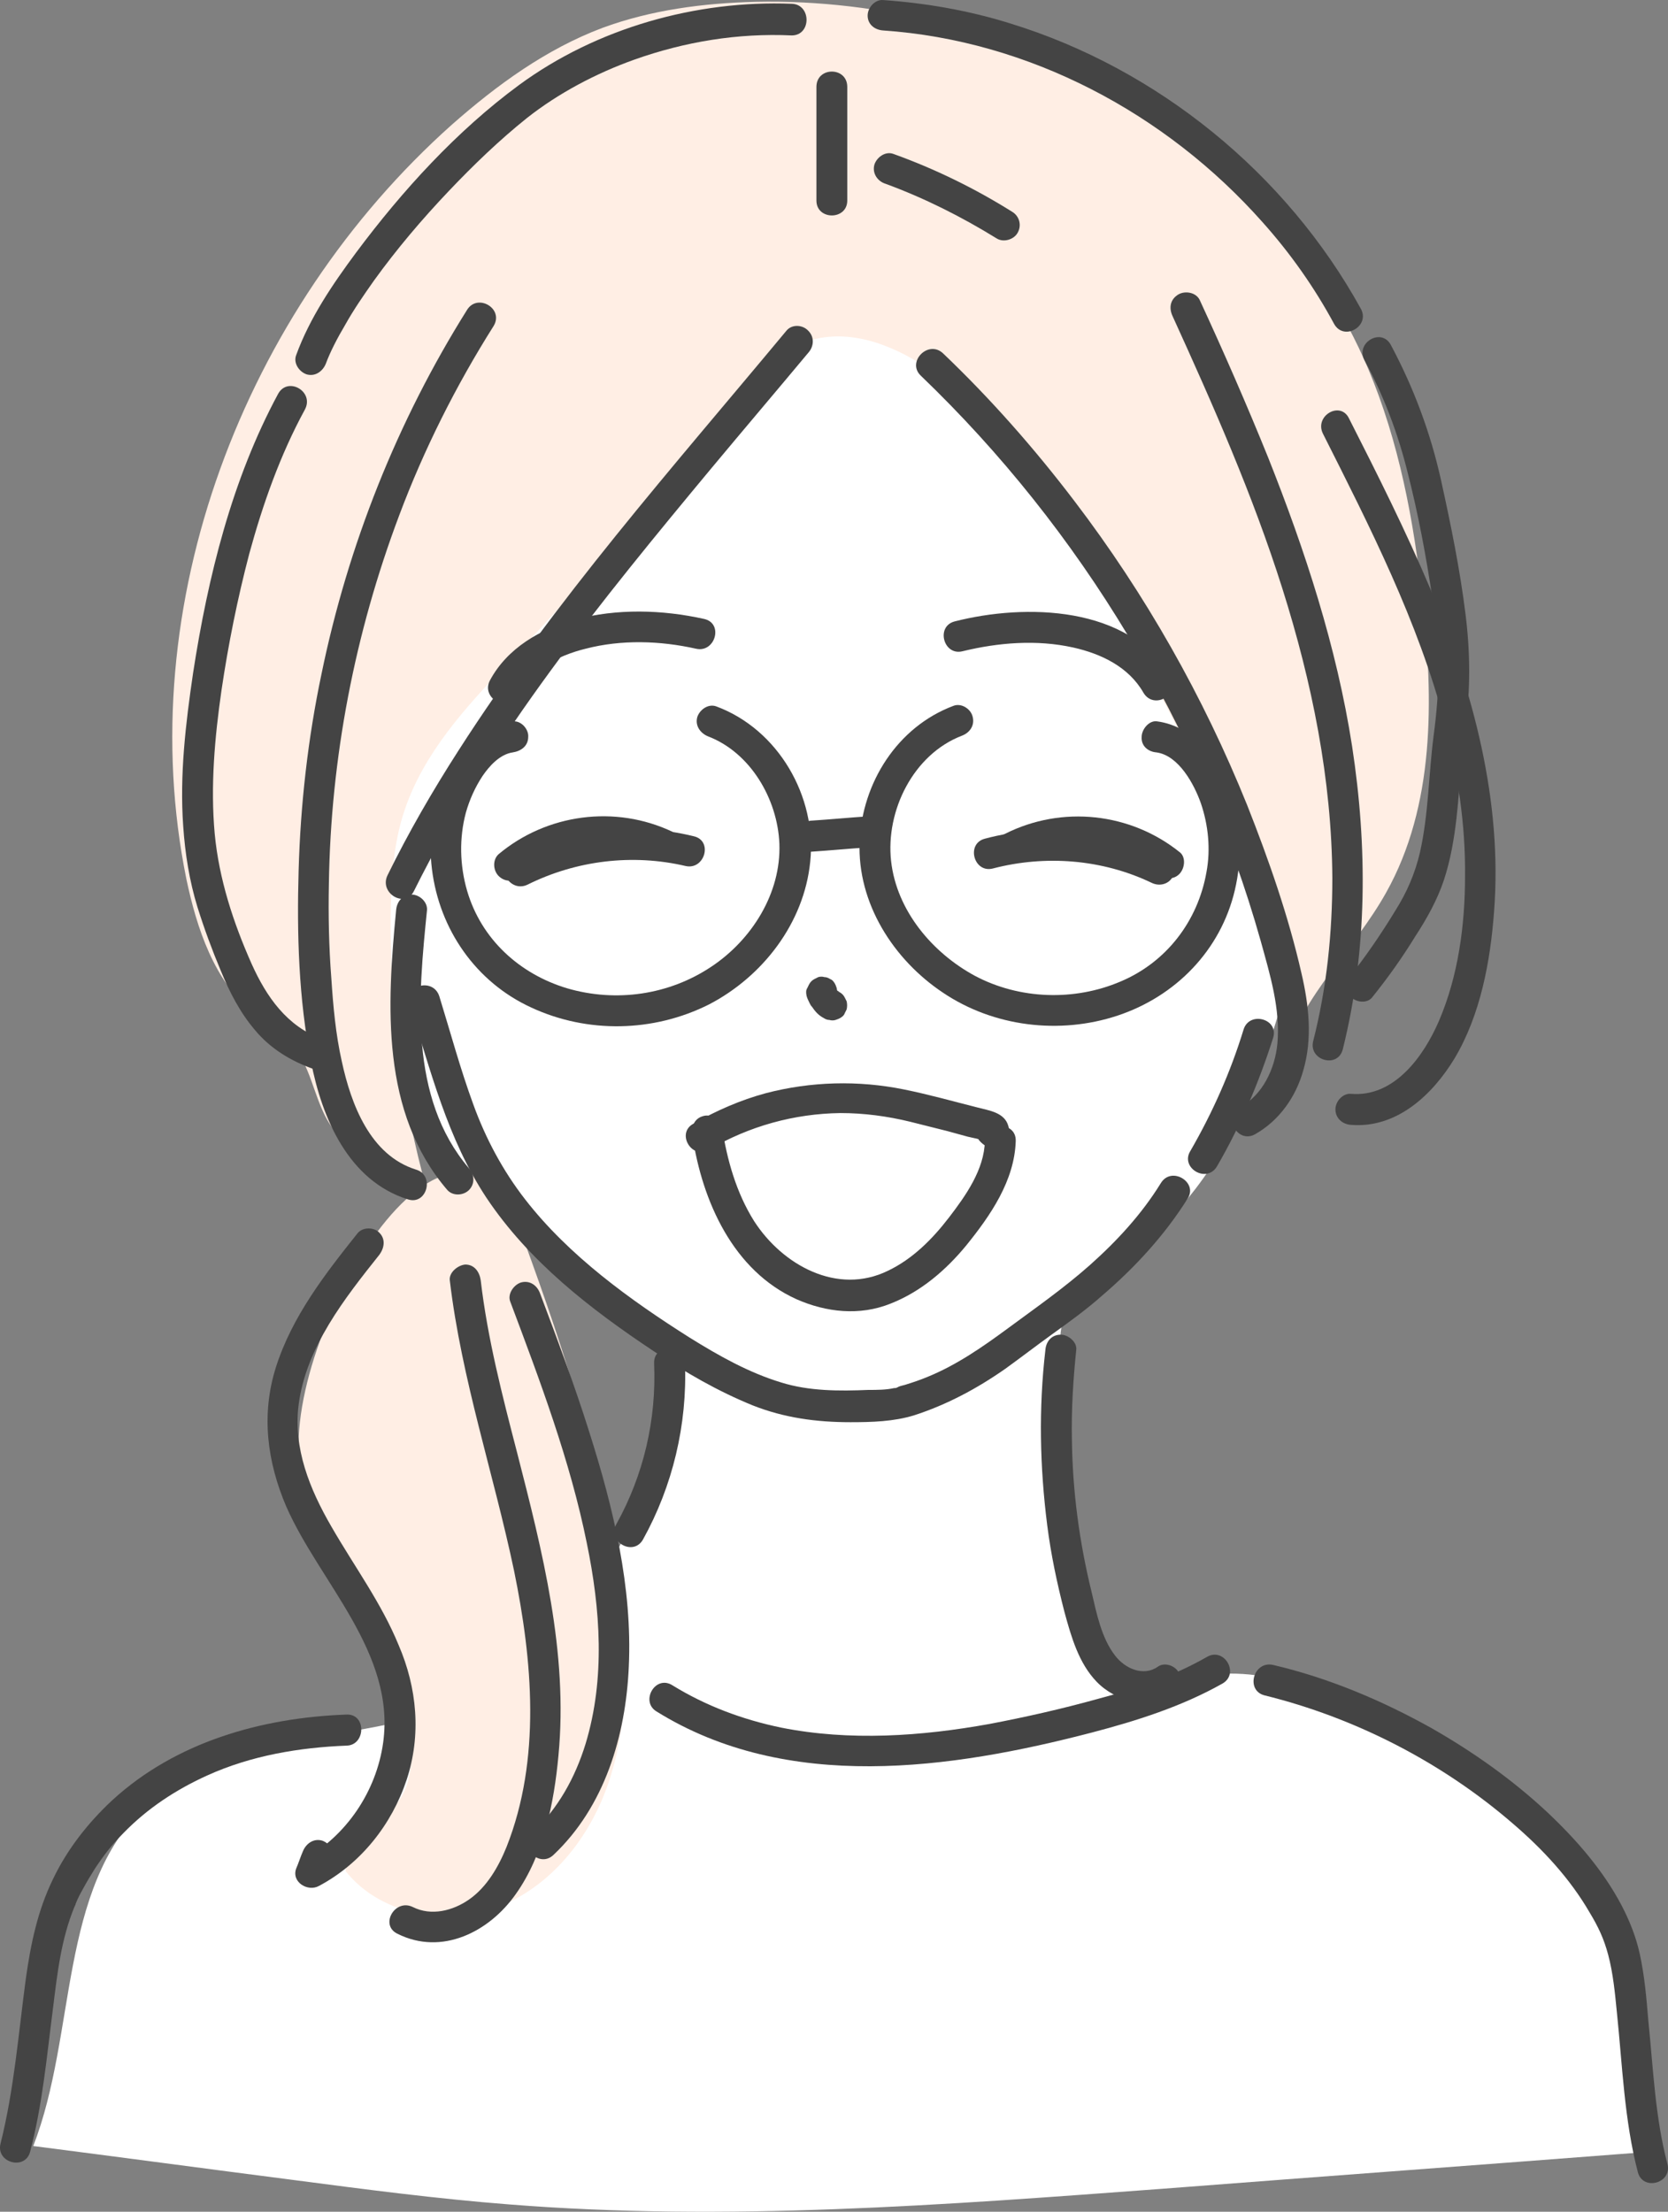 <svg width="89" height="118" viewBox="0 0 89 118" fill="none" xmlns="http://www.w3.org/2000/svg">
<rect x="0" y="0" width="89" height="118" fill="#808080" stroke="none"/>
<g clip-path="url(#clip0_1091_13900)">
<path d="M22.257 59.782C23.475 61.736 25.286 63.292 27.031 64.816C29.6 67.035 32.168 69.254 34.737 71.473C35.33 72.002 35.988 72.566 36.153 73.327C36.317 74.023 36.12 74.751 35.889 75.414C34.012 81.276 31.312 87.469 25.912 90.284C20.182 93.265 12.444 91.907 7.768 96.345C3.092 100.816 4.113 108.466 1.775 114.494C6.418 115.09 11.094 115.719 15.737 116.316C19.524 116.812 23.31 117.309 27.13 117.607C38.721 118.535 50.378 117.64 61.969 116.779C70.563 116.117 79.125 115.488 87.719 114.825C87.39 109.063 86.896 102.902 83.208 98.498C81.166 96.047 78.302 94.391 75.503 92.801C72.111 90.88 68.39 88.893 64.504 89.357C63.385 89.489 62.232 89.82 61.146 89.522C59.17 89.026 58.215 86.807 57.721 84.82C56.635 80.547 56.206 76.109 56.536 71.738C56.602 70.876 56.7 69.949 57.161 69.221C57.721 68.293 58.742 67.796 59.664 67.233C66.217 63.093 68.324 54.648 69.938 47.064C70.498 44.448 71.057 41.765 70.728 39.082C70.432 36.665 69.411 34.379 68.39 32.127C66.019 26.895 63.484 21.43 58.907 17.953C56.898 16.429 54.593 15.369 52.222 14.641C47.579 13.216 42.442 13.051 37.997 14.972C35.428 16.098 33.222 17.853 31.213 19.807C21.927 28.981 14.551 47.528 22.257 59.782Z" fill="white"/>
<path d="M27.001 35.471C24.828 37.756 22.622 40.173 21.601 43.187C20.975 45.009 20.877 46.963 20.844 48.884C20.811 53.487 21.37 58.124 22.523 62.562C20.416 62.661 18.308 61.403 17.353 59.548C16.728 58.322 16.53 56.898 15.674 55.839C15.081 55.11 14.225 54.646 13.501 54.05C11.426 52.328 10.504 49.546 9.944 46.897C6.981 32.291 13.007 16.56 24.104 6.657C26.507 4.537 29.142 2.617 32.138 1.49C34.74 0.53 37.539 0.166 40.305 0.099C53.773 -0.199 67.734 7.22 73.003 19.673C74.65 23.581 75.44 27.787 75.901 32.026C76.493 37.325 76.559 42.988 73.958 47.625C72.279 50.639 69.513 53.057 68.558 56.368C67.701 47.592 63.355 39.61 59.107 31.894C57.197 28.449 55.287 24.972 52.521 22.19C48.767 18.381 43.729 15.765 39.975 20.501C35.859 25.733 31.611 30.635 27.001 35.471Z" fill="#FFEEE4"/>
<path d="M16.198 79.056C16.922 81.308 18.437 83.229 19.556 85.316C20.808 87.634 21.598 90.251 21.861 92.867C21.96 93.794 21.96 94.755 21.565 95.583C20.808 97.206 18.634 98.034 18.437 99.822C20.38 102.273 24.101 102.836 26.965 101.577C29.83 100.286 31.806 97.504 32.662 94.49C33.551 91.476 33.453 88.263 33.057 85.15C32.234 78.593 30.192 72.267 27.92 66.074C24.002 55.111 14.189 72.863 16.198 79.056Z" fill="#FFEEE4"/>
<path d="M61.936 63.127C60.915 64.782 59.598 66.207 58.149 67.498C56.766 68.724 55.251 69.783 53.769 70.876C52.419 71.87 51.036 72.83 49.489 73.46C49.093 73.625 48.698 73.758 48.27 73.89C48.139 73.923 47.974 73.956 47.875 74.023C47.875 74.023 47.612 74.122 47.809 74.056C47.776 74.056 47.743 74.056 47.711 74.056C47.282 74.155 46.788 74.155 46.327 74.155C44.78 74.221 43.166 74.221 41.684 73.758C39.939 73.228 38.359 72.334 36.811 71.373C33.617 69.353 30.357 67.001 28.019 63.988C26.834 62.464 25.912 60.742 25.253 58.92C24.561 57.033 24.035 55.079 23.442 53.158C23.113 52.131 21.532 52.562 21.861 53.588C22.981 57.132 23.87 60.742 25.945 63.888C28.217 67.299 31.509 69.85 34.901 72.102C36.581 73.228 38.293 74.221 40.17 74.983C41.849 75.645 43.561 75.877 45.373 75.877C46.525 75.877 47.678 75.844 48.764 75.513C50.509 74.95 52.123 74.089 53.638 73.029C54.461 72.433 55.284 71.804 56.107 71.207C57.029 70.545 57.951 69.883 58.807 69.121C60.553 67.631 62.166 65.875 63.385 63.921C63.911 63.06 62.495 62.199 61.936 63.127Z" fill="#444444"/>
<path d="M42.245 0.201C37.141 0.002 31.839 1.492 27.69 4.539C24.364 6.99 21.466 10.169 18.997 13.481C17.745 15.17 16.527 16.959 15.803 18.946C15.638 19.377 15.967 19.84 16.362 19.973C16.823 20.105 17.219 19.807 17.383 19.41C17.614 18.78 18.009 18.019 18.404 17.356C18.865 16.528 19.392 15.767 19.952 14.972C21.17 13.283 22.52 11.693 23.936 10.203C25.253 8.812 26.669 7.454 28.118 6.295C29.797 4.97 31.806 3.91 33.848 3.181C36.548 2.221 39.38 1.757 42.245 1.89C43.298 1.89 43.298 0.234 42.245 0.201Z" fill="#444444"/>
<path d="M43.035 53.124C43.068 53.257 43.134 53.389 43.2 53.522C43.232 53.588 43.265 53.654 43.331 53.721C43.397 53.82 43.496 53.952 43.595 54.052C43.693 54.151 43.825 54.25 43.957 54.317C44.056 54.383 44.154 54.416 44.253 54.416C44.352 54.449 44.484 54.449 44.583 54.416C44.681 54.383 44.78 54.35 44.879 54.283C44.978 54.217 45.044 54.151 45.076 54.052C45.109 53.986 45.142 53.919 45.175 53.853C45.208 53.721 45.208 53.555 45.175 53.422C45.142 53.356 45.109 53.29 45.076 53.224C45.011 53.091 44.912 52.992 44.78 52.926C44.747 52.892 44.714 52.859 44.648 52.859C44.714 52.892 44.747 52.959 44.813 52.992C44.747 52.926 44.681 52.859 44.615 52.793C44.648 52.859 44.714 52.892 44.747 52.959C44.681 52.892 44.648 52.793 44.615 52.727C44.648 52.793 44.681 52.859 44.714 52.926C44.681 52.859 44.648 52.793 44.648 52.727C44.615 52.628 44.583 52.528 44.517 52.429C44.451 52.33 44.385 52.263 44.286 52.23C44.187 52.164 44.089 52.131 43.99 52.131C43.891 52.098 43.759 52.098 43.66 52.131C43.595 52.164 43.529 52.197 43.463 52.23C43.331 52.296 43.232 52.396 43.166 52.528C43.134 52.594 43.101 52.661 43.068 52.727C43.002 52.826 43.002 52.959 43.035 53.124Z" fill="#444444"/>
<path d="M64.932 62.232C66.183 60.08 67.171 57.761 67.929 55.377C68.258 54.35 66.644 53.919 66.348 54.946C65.657 57.198 64.702 59.351 63.516 61.404C62.956 62.298 64.372 63.16 64.932 62.232Z" fill="#444444"/>
<path d="M47.118 1.625C54.889 2.155 62.2 6.029 67.369 11.858C68.851 13.514 70.135 15.336 71.189 17.29C71.716 18.217 73.132 17.389 72.605 16.462C68.621 9.242 61.772 3.678 53.934 1.26C51.728 0.565 49.423 0.167 47.118 0.002C46.69 -0.031 46.295 0.399 46.295 0.83C46.295 1.293 46.657 1.591 47.118 1.625Z" fill="#444444"/>
<path d="M41.981 17.621C35.922 24.907 29.6 32.028 24.463 40.043C23.08 42.195 21.796 44.414 20.676 46.7C20.215 47.66 21.631 48.488 22.092 47.528C26.208 39.248 32.102 32.028 37.964 24.974C39.676 22.92 41.421 20.867 43.134 18.813C43.43 18.482 43.463 17.985 43.134 17.654C42.837 17.323 42.277 17.29 41.981 17.621Z" fill="#444444"/>
<path d="M43.562 4.638C43.562 6.659 43.562 8.679 43.562 10.699C43.562 11.759 45.208 11.759 45.208 10.699C45.208 8.679 45.208 6.659 45.208 4.638C45.208 3.545 43.562 3.545 43.562 4.638Z" fill="#444444"/>
<path d="M27.558 37.128C28.315 35.737 29.764 34.975 31.246 34.611C33.156 34.114 35.23 34.181 37.14 34.611C38.161 34.843 38.622 33.253 37.568 33.021C35.329 32.525 32.925 32.458 30.686 33.054C28.842 33.551 27.064 34.578 26.142 36.3C25.648 37.227 27.064 38.055 27.558 37.128Z" fill="#444444"/>
<path d="M62.462 36.135C60.256 32.293 54.691 32.194 50.937 33.154C49.916 33.419 50.345 35.009 51.365 34.744C53.275 34.28 55.317 34.114 57.26 34.545C58.742 34.876 60.223 35.572 61.014 36.963C61.573 37.89 62.989 37.062 62.462 36.135Z" fill="#444444"/>
<path d="M27.393 38.486C25.615 38.718 24.397 40.142 23.705 41.732C23.08 43.189 22.849 44.779 23.047 46.368C23.442 49.581 25.385 52.396 28.348 53.754C31.345 55.145 34.868 55.078 37.832 53.588C40.697 52.098 42.903 49.25 43.232 45.971C43.594 42.493 41.52 38.916 38.227 37.691C37.799 37.526 37.338 37.857 37.206 38.254C37.075 38.718 37.371 39.115 37.766 39.281C40.038 40.142 41.487 42.626 41.586 45.01C41.685 47.66 40.104 50.144 37.964 51.568C35.691 53.091 32.86 53.489 30.258 52.727C27.723 51.965 25.681 50.111 24.924 47.527C24.529 46.169 24.496 44.712 24.858 43.354C25.055 42.659 25.352 41.997 25.747 41.4C26.109 40.87 26.669 40.241 27.36 40.142C27.789 40.076 28.184 39.811 28.184 39.314C28.217 38.916 27.822 38.453 27.393 38.486Z" fill="#444444"/>
<path d="M61.706 40.142C62.891 40.307 63.714 41.831 64.076 42.858C64.472 44.017 64.603 45.308 64.373 46.534C63.912 49.15 62.232 51.336 59.796 52.363C57.326 53.422 54.395 53.323 52.024 52.065C49.752 50.839 47.842 48.587 47.546 45.938C47.25 43.255 48.731 40.241 51.333 39.248C51.761 39.082 52.024 38.685 51.893 38.221C51.794 37.824 51.3 37.492 50.872 37.658C47.875 38.784 45.998 41.765 45.867 44.911C45.735 48.19 47.678 51.203 50.312 52.959C53.012 54.78 56.536 55.211 59.631 54.184C62.726 53.157 65.13 50.707 65.887 47.494C66.283 45.805 66.25 43.984 65.657 42.361C64.998 40.572 63.747 38.751 61.738 38.486C61.31 38.42 60.915 38.916 60.915 39.314C60.882 39.811 61.277 40.109 61.706 40.142Z" fill="#444444"/>
<path d="M43.265 45.441C44.286 45.375 45.307 45.275 46.328 45.209C46.756 45.176 47.184 44.845 47.151 44.381C47.118 43.95 46.789 43.52 46.328 43.553C45.307 43.619 44.286 43.719 43.265 43.785C42.837 43.818 42.409 44.149 42.442 44.613C42.442 45.043 42.804 45.474 43.265 45.441Z" fill="#444444"/>
<path d="M49.127 20.039C53.407 24.145 57.128 28.815 60.191 33.916C63.253 39.016 65.657 44.48 67.27 50.21C67.764 51.998 68.324 53.82 68.159 55.675C68.028 57.033 67.369 58.424 66.151 59.086C65.229 59.616 66.052 61.04 66.974 60.51C68.258 59.782 69.147 58.523 69.542 57.099C70.036 55.41 69.839 53.621 69.444 51.932C68.752 48.885 67.698 45.871 66.546 42.957C64.208 37.161 61.113 31.697 57.326 26.729C55.185 23.914 52.847 21.264 50.312 18.846C49.522 18.118 48.369 19.31 49.127 20.039Z" fill="#444444"/>
<path d="M62.562 16.859C64.735 21.628 66.842 26.398 68.423 31.398C70.004 36.4 71.057 41.566 71.09 46.832C71.09 49.779 70.794 52.694 70.069 55.542C69.806 56.569 71.386 57.033 71.65 55.973C72.967 50.674 72.967 45.176 72.144 39.811C71.321 34.512 69.641 29.378 67.665 24.41C66.513 21.562 65.295 18.78 64.01 15.998C63.813 15.601 63.253 15.502 62.891 15.7C62.43 15.965 62.364 16.429 62.562 16.859Z" fill="#444444"/>
<path d="M21.137 48.554C20.643 53.654 20.314 59.351 23.87 63.491C24.167 63.822 24.726 63.789 25.023 63.491C25.352 63.16 25.319 62.663 25.023 62.331C21.796 58.556 22.323 53.124 22.784 48.554C22.817 48.123 22.388 47.726 21.96 47.726C21.466 47.726 21.17 48.123 21.137 48.554Z" fill="#444444"/>
<path d="M24.924 16.528C21.203 22.456 18.568 29.08 17.152 35.969C16.428 39.413 16.033 42.924 15.934 46.434C15.835 49.813 15.934 53.29 16.593 56.635C17.185 59.682 18.601 62.994 21.762 63.988C22.783 64.319 23.211 62.696 22.191 62.398C19.754 61.636 18.733 58.92 18.239 56.635C17.91 55.178 17.778 53.688 17.679 52.197C17.548 50.508 17.515 48.819 17.548 47.163C17.646 40.44 18.931 33.783 21.302 27.491C22.619 23.98 24.331 20.569 26.34 17.389C26.899 16.462 25.483 15.634 24.924 16.528Z" fill="#444444"/>
<path d="M14.847 20.999C12.378 25.57 11.094 30.769 10.303 35.903C9.908 38.585 9.579 41.334 9.776 44.083C9.875 45.54 10.106 46.998 10.534 48.389C10.896 49.548 11.324 50.707 11.785 51.8C12.246 52.926 12.806 54.019 13.596 54.946C14.419 55.94 15.506 56.602 16.724 57.033C17.152 57.198 17.613 56.867 17.745 56.469C17.877 56.006 17.581 55.608 17.185 55.443C15.308 54.747 14.222 53.191 13.431 51.435C12.444 49.217 11.686 46.898 11.456 44.48C11.225 41.93 11.456 39.347 11.818 36.83C12.18 34.379 12.674 31.928 13.3 29.544C14.024 26.894 14.946 24.278 16.263 21.86C16.79 20.9 15.374 20.072 14.847 20.999Z" fill="#444444"/>
<path d="M19.095 65.776C17.35 67.962 15.572 70.247 14.716 72.963C13.925 75.48 14.255 77.997 15.276 80.381C17.054 84.422 21.104 88.164 20.445 92.966C20.083 95.583 18.47 97.968 16.165 99.226C16.56 99.524 16.955 99.855 17.383 100.153C17.515 99.855 17.613 99.524 17.745 99.226C17.91 98.796 17.581 98.332 17.186 98.199C16.724 98.067 16.329 98.365 16.165 98.762C16.033 99.06 15.934 99.392 15.803 99.69C15.539 100.418 16.428 100.948 17.021 100.617C19.26 99.425 20.906 97.338 21.697 94.954C22.487 92.569 22.256 90.052 21.269 87.767C20.347 85.515 18.898 83.561 17.679 81.441C16.527 79.454 15.638 77.268 15.934 74.95C16.329 71.87 18.404 69.253 20.248 66.935C20.511 66.571 20.577 66.107 20.248 65.776C19.984 65.478 19.392 65.445 19.095 65.776Z" fill="#444444"/>
<path d="M24.002 68.326C24.628 73.592 26.34 78.626 27.427 83.793C28.414 88.595 28.875 93.861 27.031 98.53C26.603 99.59 25.978 100.683 25.023 101.345C24.166 101.942 23.014 102.24 22.026 101.743C21.071 101.279 20.248 102.703 21.203 103.167C23.574 104.359 26.109 103.068 27.525 101.047C29.007 98.961 29.567 96.179 29.797 93.662C30.324 88.164 28.941 82.766 27.591 77.5C26.801 74.453 26.011 71.406 25.648 68.293C25.582 67.862 25.319 67.465 24.825 67.465C24.43 67.498 23.936 67.895 24.002 68.326Z" fill="#444444"/>
<path d="M27.229 69.452C28.809 73.658 30.423 77.93 31.312 82.335C32.037 85.846 32.3 89.555 31.246 93.033C30.686 94.854 29.765 96.51 28.381 97.802C27.624 98.531 28.777 99.69 29.534 98.961C32.267 96.378 33.387 92.602 33.551 88.926C33.749 84.687 32.728 80.448 31.444 76.407C30.654 73.89 29.732 71.439 28.809 68.988C28.645 68.558 28.25 68.293 27.789 68.425C27.394 68.558 27.064 69.055 27.229 69.452Z" fill="#444444"/>
<path d="M72.802 19.211C73.823 21.099 74.581 23.086 75.107 25.205C75.667 27.391 76.095 29.676 76.425 31.895C76.622 33.121 76.721 34.379 76.754 35.638C76.754 36.863 76.655 38.055 76.49 39.281C76.227 41.334 76.227 43.421 75.766 45.474C75.502 46.6 75.075 47.594 74.449 48.587C73.724 49.779 72.934 50.939 72.078 52.032C71.814 52.396 71.749 52.859 72.078 53.191C72.374 53.489 72.967 53.555 73.231 53.191C74.054 52.164 74.811 51.104 75.502 49.978C76.128 49.018 76.688 48.024 77.05 46.931C77.742 44.812 77.808 42.526 78.005 40.341C78.104 39.181 78.302 38.022 78.367 36.863C78.433 35.505 78.367 34.147 78.203 32.823C77.906 30.405 77.412 27.987 76.886 25.603C76.326 23.086 75.437 20.701 74.218 18.416C73.724 17.455 72.308 18.283 72.802 19.211Z" fill="#444444"/>
<path d="M47.25 9.805C49.324 10.567 51.3 11.56 53.177 12.719C53.539 12.951 54.099 12.786 54.297 12.421C54.527 12.024 54.395 11.527 54 11.295C51.992 10.037 49.884 9.01 47.678 8.215C47.25 8.05 46.789 8.381 46.657 8.778C46.525 9.242 46.822 9.673 47.25 9.805Z" fill="#444444"/>
<path d="M70.596 23.152C73.099 28.12 75.667 33.154 77.083 38.552C77.775 41.235 78.203 43.984 78.17 46.766C78.17 49.349 77.808 52.065 76.787 54.449C75.964 56.37 74.383 58.556 72.078 58.357C71.65 58.324 71.255 58.755 71.255 59.185C71.255 59.649 71.617 59.98 72.078 60.013C74.515 60.212 76.425 58.424 77.61 56.47C78.993 54.151 79.52 51.303 79.718 48.654C80.179 42.725 78.598 36.863 76.326 31.432C75.009 28.319 73.494 25.305 71.979 22.324C71.518 21.363 70.102 22.192 70.596 23.152Z" fill="#444444"/>
<path d="M34.901 72.731C35.033 75.745 34.341 78.692 32.892 81.308C32.365 82.236 33.782 83.064 34.308 82.136C35.889 79.288 36.679 76.01 36.547 72.698C36.515 71.671 34.868 71.671 34.901 72.731Z" fill="#444444"/>
<path d="M55.778 72.035C55.416 75.149 55.482 78.262 55.877 81.375C56.074 82.932 56.404 84.488 56.799 86.012C57.161 87.336 57.556 88.727 58.511 89.721C59.532 90.781 61.31 91.245 62.594 90.35C62.956 90.085 63.121 89.622 62.891 89.224C62.693 88.86 62.133 88.661 61.771 88.926C61.014 89.456 60.026 89.025 59.499 88.33C58.775 87.403 58.511 86.078 58.248 84.952C57.589 82.269 57.227 79.553 57.194 76.805C57.161 75.215 57.26 73.625 57.424 72.035C57.49 71.605 56.996 71.207 56.601 71.207C56.107 71.207 55.811 71.572 55.778 72.035Z" fill="#444444"/>
<path d="M35.033 91.311C42.014 95.649 50.74 94.391 58.248 92.437C60.651 91.808 63.055 91.046 65.229 89.82C66.151 89.29 65.327 87.866 64.405 88.396C62.561 89.456 60.553 90.118 58.544 90.648C56.634 91.178 54.724 91.609 52.814 91.973C49.159 92.635 45.34 92.9 41.684 92.172C39.61 91.741 37.667 91.013 35.889 89.92C34.967 89.324 34.144 90.781 35.033 91.311Z" fill="#444444"/>
<path d="M18.47 91.476C13.958 91.642 9.381 92.933 5.99 96.046C4.705 97.239 3.586 98.663 2.828 100.253C2.005 101.942 1.643 103.697 1.38 105.552C0.984 108.499 0.754 111.48 0.029 114.361C-0.234 115.388 1.347 115.818 1.61 114.792C2.269 112.275 2.499 109.691 2.828 107.141C3.059 105.287 3.257 103.465 3.981 101.71C3.981 101.71 4.014 101.677 4.047 101.544C4.08 101.478 4.113 101.379 4.146 101.312C4.244 101.114 4.343 100.915 4.442 100.749C4.64 100.385 4.837 100.054 5.068 99.689C5.529 98.994 5.957 98.431 6.582 97.802C7.867 96.477 9.381 95.483 11.061 94.722C13.399 93.662 15.967 93.231 18.503 93.132C19.523 93.099 19.556 91.41 18.47 91.476Z" fill="#444444"/>
<path d="M67.468 90.45C72.308 91.642 76.951 94.026 80.738 97.305C82.319 98.663 83.768 100.22 84.822 102.041C85.282 102.803 85.579 103.432 85.809 104.293C86.073 105.287 86.172 106.347 86.27 107.34C86.567 110.188 86.665 113.103 87.39 115.885C87.653 116.912 89.234 116.481 88.971 115.454C88.312 112.97 88.213 110.354 87.95 107.804C87.851 106.612 87.752 105.419 87.489 104.227C87.291 103.333 86.962 102.505 86.534 101.677C85.546 99.789 84.097 98.133 82.549 96.676C80.705 94.954 78.598 93.463 76.392 92.205C73.725 90.715 70.893 89.522 67.929 88.827C66.875 88.595 66.447 90.185 67.468 90.45Z" fill="#444444"/>
<path d="M28.151 47.196C30.752 45.904 33.748 45.54 36.58 46.203C37.601 46.434 38.062 44.845 37.008 44.613C33.748 43.818 30.324 44.248 27.327 45.772C26.372 46.236 27.196 47.66 28.151 47.196Z" fill="#444444"/>
<path d="M27.788 46.766C29.764 45.11 32.761 44.712 35.066 45.805C35.461 46.004 35.955 45.905 36.185 45.507C36.383 45.143 36.284 44.58 35.889 44.381C32.827 42.924 29.171 43.421 26.603 45.574C26.274 45.872 26.307 46.435 26.603 46.733C26.965 47.097 27.459 47.031 27.788 46.766Z" fill="#444444"/>
<path d="M62.265 45.673C59.236 44.249 55.778 43.884 52.551 44.745C51.53 45.01 51.958 46.6 52.979 46.335C55.778 45.606 58.808 45.838 61.442 47.097C61.837 47.296 62.331 47.196 62.562 46.799C62.792 46.434 62.693 45.838 62.265 45.673Z" fill="#444444"/>
<path d="M62.957 45.474C60.322 43.354 56.667 42.957 53.638 44.48C52.683 44.944 53.539 46.401 54.461 45.904C56.766 44.745 59.763 45.01 61.771 46.633C62.133 46.898 62.594 46.964 62.924 46.633C63.22 46.335 63.286 45.739 62.957 45.474Z" fill="#444444"/>
<path d="M37.832 61.338C39.972 60.079 42.376 59.417 44.846 59.384C46.097 59.384 47.349 59.55 48.567 59.848C49.225 60.013 49.884 60.179 50.543 60.344C50.905 60.444 51.267 60.543 51.629 60.642C51.893 60.709 52.354 60.775 52.551 60.907C52.419 60.742 52.288 60.576 52.189 60.411C52.189 60.444 52.222 60.477 52.222 60.51C52.255 60.311 52.288 60.079 52.321 59.881C52.321 59.881 52.321 59.914 52.288 59.914C52.452 59.781 52.617 59.649 52.782 59.55C52.815 59.55 52.848 59.55 52.913 59.55C53.045 59.583 53.177 59.616 53.342 59.649L53.309 59.616C53.44 59.914 53.572 60.245 53.671 60.543V60.51C53.934 59.483 52.321 59.02 52.09 60.079V60.112C51.991 60.51 52.156 60.808 52.452 61.04C53.078 61.537 54.033 60.808 53.803 60.079C53.605 59.351 52.782 59.251 52.156 59.086C50.839 58.755 49.555 58.39 48.237 58.125C45.801 57.629 43.265 57.695 40.861 58.324C39.511 58.688 38.227 59.251 37.009 59.947C36.054 60.444 36.91 61.901 37.832 61.338Z" fill="#444444"/>
<path d="M36.943 60.576C37.469 64.087 39.116 67.796 42.508 69.32C44.088 70.015 45.866 70.214 47.513 69.552C49.126 68.922 50.476 67.763 51.563 66.438C52.847 64.849 54.132 62.994 54.197 60.874C54.23 59.815 52.584 59.815 52.551 60.874C52.518 62.398 51.53 63.789 50.641 64.948C49.752 66.107 48.698 67.167 47.381 67.796C44.681 69.121 41.75 67.498 40.236 65.147C39.281 63.623 38.787 61.868 38.523 60.113C38.457 59.682 37.898 59.417 37.502 59.55C37.041 59.682 36.877 60.113 36.943 60.576Z" fill="#444444"/>
</g>
<defs>
<clipPath id="clip0_1091_13900">
<rect width="89" height="118" fill="white"/>
</clipPath>
</defs>
</svg>
